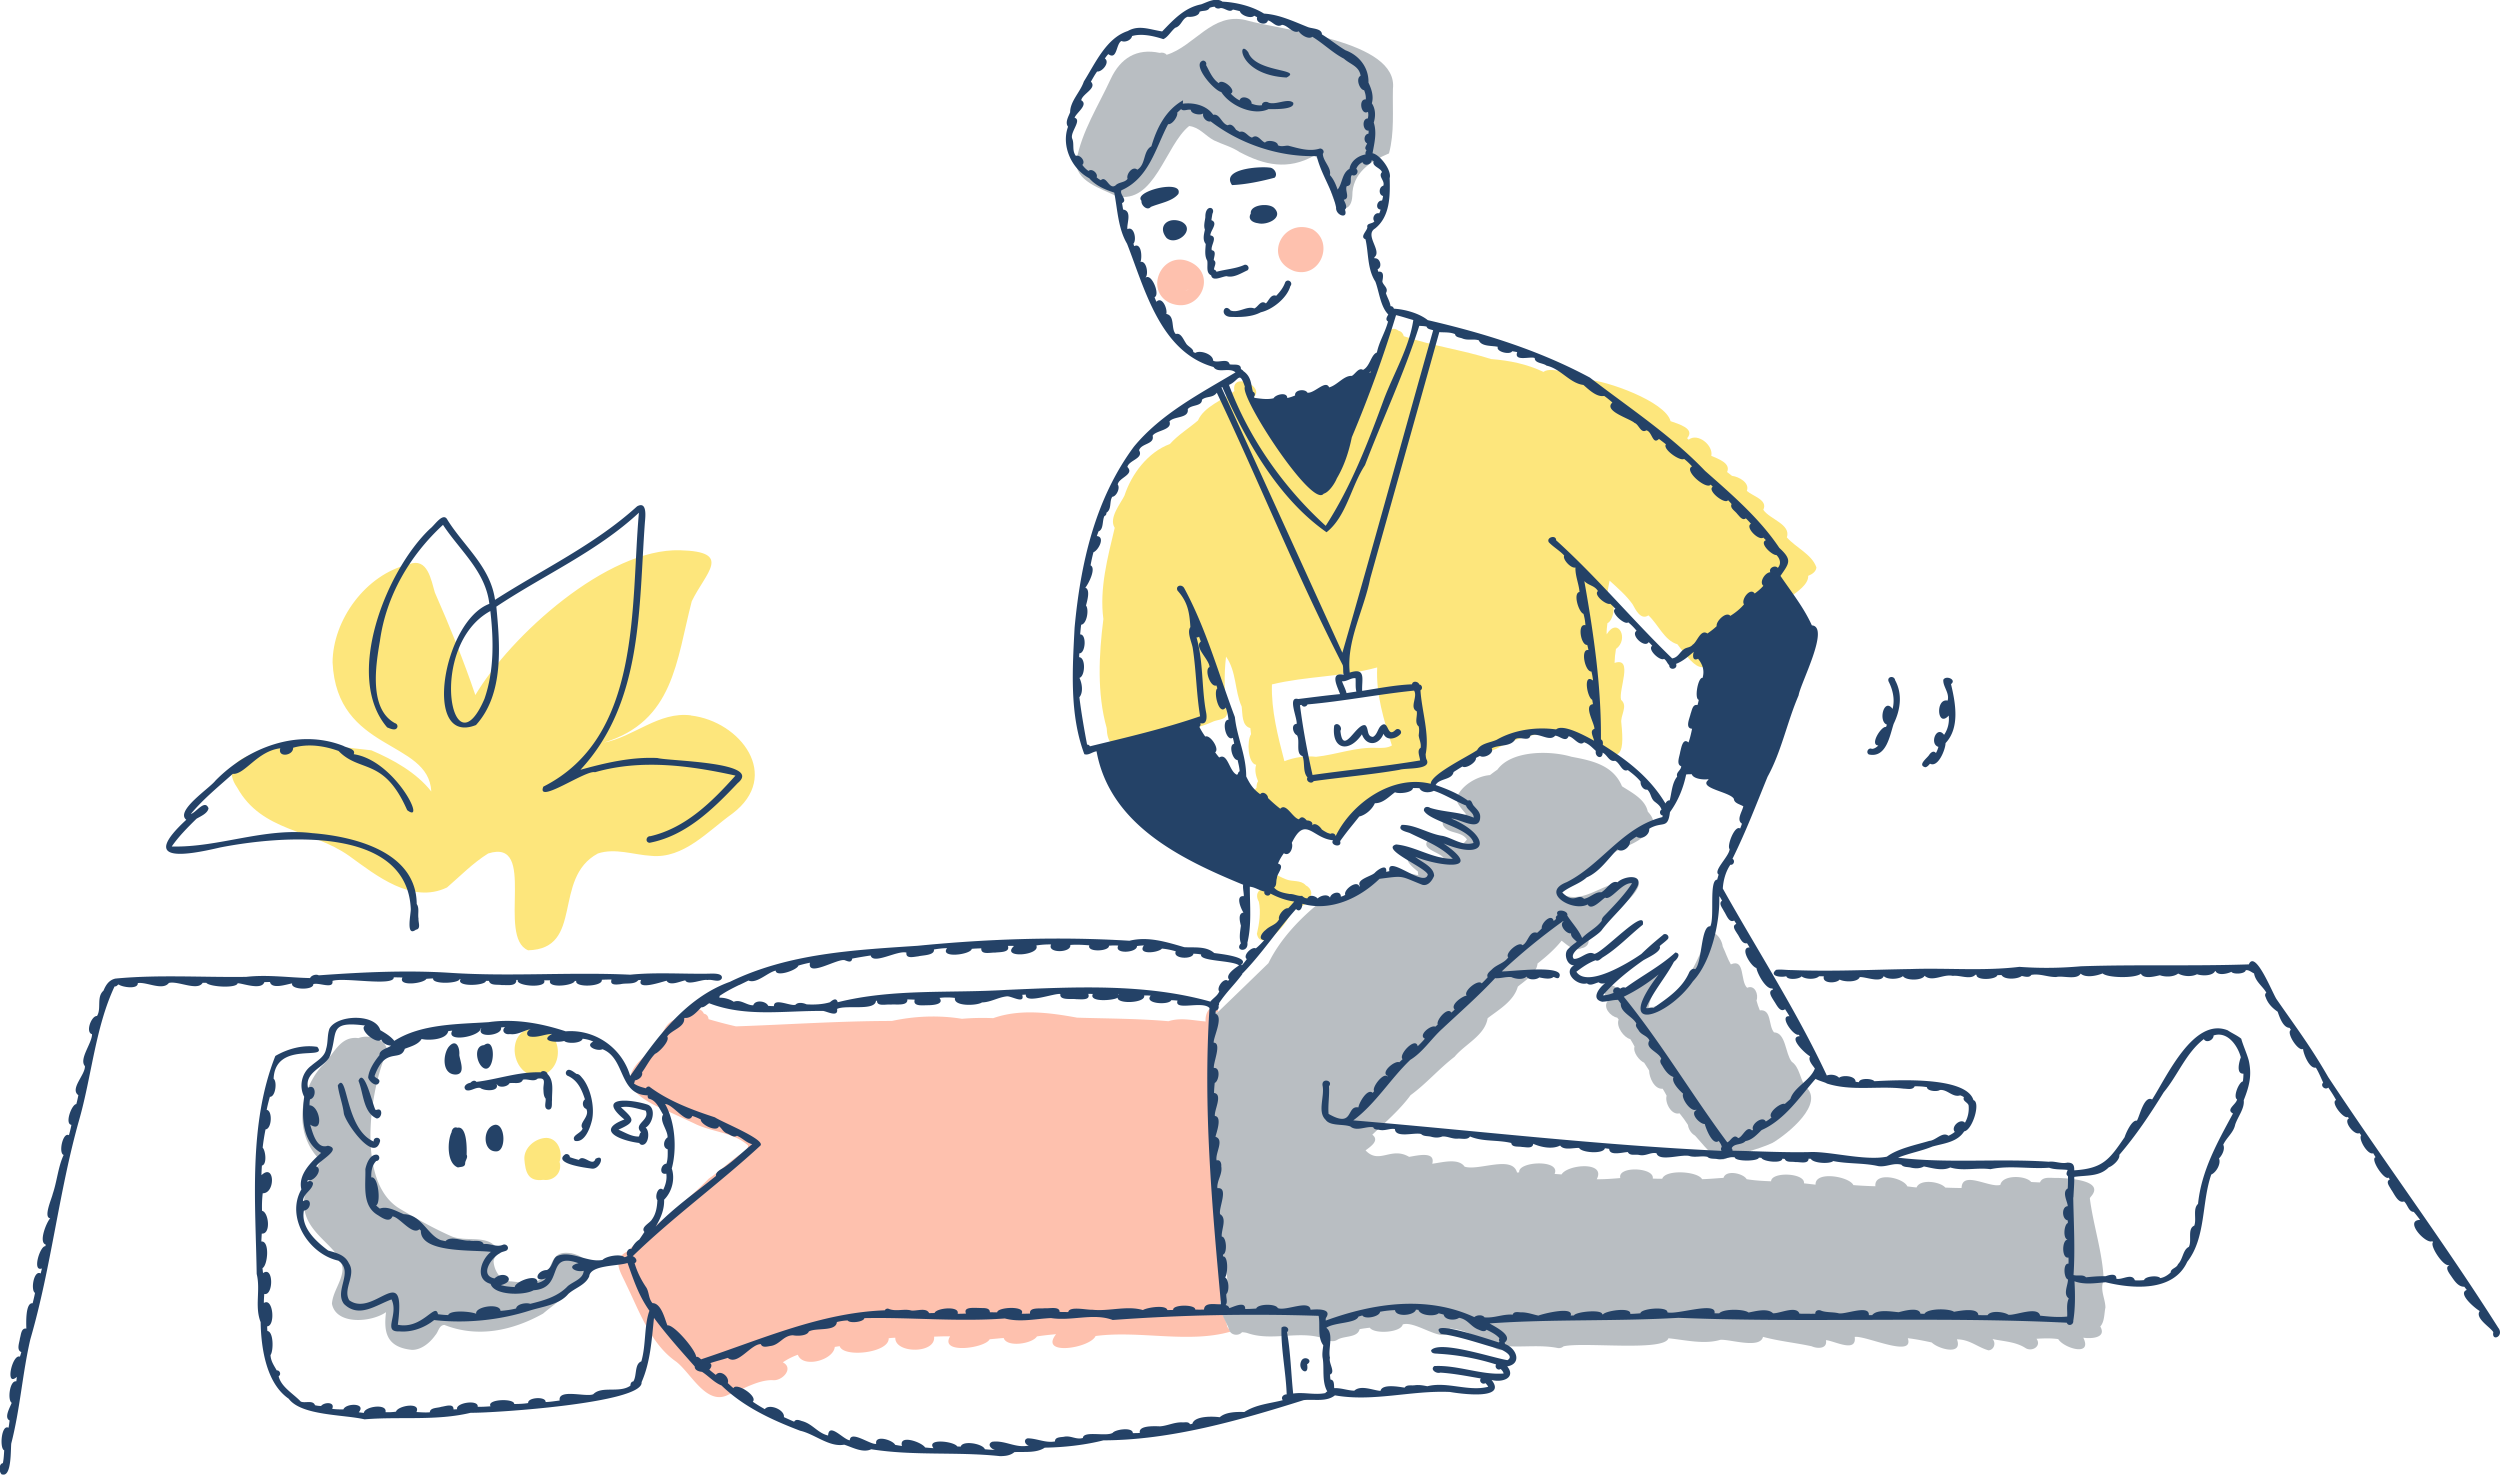 <svg xmlns="http://www.w3.org/2000/svg" viewBox="0 0 392.77 231.68"><defs><style>.cls-1{fill:#244267}.cls-4{fill:#b9bec2}</style></defs><path d="M206.24 36.04c-4.74-1.99-7.94 4.67-2.9 6.55 4.07 1.21 6.35-4.42 2.9-6.55zm-22.55 11.5c4.81 2.17 7.97-4.79 2.81-6.57-4.09-1.3-6.63 4.6-2.81 6.57zm3.09-2.15c-.17.15-.37.26-.58.34.2-.09.4-.21.58-.34zm6.02 163.02c-.13-1.43-2.09-3.46-.53-4.6.01-.37-.04-.77.11-1.11-.17-1.4.21-2.47.19-3.89-1.34-6.06-1.19-12.6-1.74-18.86-1.15-5.91.04-12.09-.16-18.11-.52-.18-.72-.73-.64-1.23-.36-.8.29-1.84 1.22-1.54.07-.07.13-.14.2-.21-1.21-1.5-2.18.33-2.03 1.62-2.05-.16-3.89-.66-5.85-.04-4.79-.42-9.55-.41-14.35-.56-4.32-.79-8.96-1.41-13.18.08-1.64-.07-3.28-.04-4.91.1-3.64-.59-7.41-.44-11.01.34-8.17 0-16.32.57-24.49.85-1.45-.33-2.89-.71-4.31-1.13-.03-.42-.27-.78-.73-.86-.86-1.81-3 .45-4.11.79-2.42.54-2.36 3.16-3.77 4.7-4.73 3.59-5.32 6.18.43 9.03 1.99.88 3.96 1.8 5.93 2.72 2.74 1.38 6.1 1.35 8.45 3.45.04.94-1.17 1.24-1.77 1.78-1.49 1.09-2.83 2.39-4.38 3.43-4.01 4.09-8.77 7.43-12.81 11.45.01 0 .03-.02.05-.03-2.61 1.3-1.1 3.26-.24 5.19 2.09 4.25 3.83 9.35 7.85 12.15 2.37 1.8 4.8 7.09 8.29 5.16 2.22-.78 4.51-2.28 6.84-2.25 1.5.22 3.46-1.85 1.64-2.8.73-.49 1.53-.9 2.36-1.19.77 2.16 5.61.87 5.8-1.23l.77-.12c.58 1.86 7.8 1.07 7.7-1.24a9.1 9.1 0 011.04-.08c-.09 2.51 6.4 2.56 6.09-.17.84-.03 1.68-.07 2.52-.05-1.73 2.86 5.52 1.87 6.21.46.74-.07 1.47-.14 2.21-.2.48 1.53 4.52.91 5.22-.25 1-.15 2-.26 3.01-.35-2.75 3.48 5.37 2.2 6.2.29 6.88-.92 14.61 1.2 21.17-.68-.09-.13-.15-.28-.2-.43-.11-.1-.21-.23-.28-.39z" fill="#fec1ae"/><path class="cls-4" d="M89.68 196.89c-2.84-.44-2.8 1.51-3.83 3.34-1.41 1.68-3.53 1.31-5.49 1.09-1.71 0-2.7-1.61-2.82-3.15.08-.7.78-1.3.52-2.02-1.41-2.25-4.93-.97-7.13-1.92-2.86-1.25-5.54-2.79-8.22-4.39-6.54-4.04-4.69-17.5-2.34-23.59 1.67-2.46-2.04-3.98-4.05-3.15-3.02-.42-3.96 2.8-5.8 4.42-3.64 4.22-4.36 10.82-.08 14.88-7.55 10.73 3.24 12.11 3.38 17.09-.14 1.89-1.53 3.46-1.67 5.33.63 3.4 6.21 2.95 8.5 1.33-.39 3.12.04 5.52 4.09 5.93 1.47 0 2.82-1.12 3.67-2.33.48-.52.57-1.56 1.41-1.59 5.22 2.06 10.66.92 15.5-1.78 2.31-2 11.29-7.89 4.36-9.51zm241.1 8.5c-.03-1.39-.92-2.81-.27-4.23-.15-4.32-1.63-8.59-2.18-12.89.03-.06.06-.11.08-.17 2.54-2.7-3.53-2.99-5.2-3.04-.91.06-2.3-.32-2.71.71-.46-.02-.93-.04-1.39-.07-.84-1.05-4.53-1.17-4.84.46-1.69.5-6.02-2.33-6.09.49-.85-.01-1.71-.03-2.56-.07-.78-.94-3.96-1.41-4.51-.02-.49-.04-.97-.11-1.45-.17-.62-1.38-5.25-2.37-5.02-.02a66.79 66.79 0 01-3.46-.18c-.61-1.35-6.05-2.3-5.94-.07l-1.82-.21c.22-1.64-5.1-1.88-5.17-.32-1.28-.05-2.57-.12-3.84-.33-.51-.92-3.26-1.53-3.63-.21-1.12.07-2.25.18-3.37.21-.68-1.25-5.73-1.58-6.26-.07-.5 0-1 0-1.49-.03.32-1.76-5.58-2.02-5.1-.08-1.23.11-2.47.2-3.7.19 1.51-2.89-4.64-2.32-5.52-.76-.37-.02-.73-.05-1.1-.08 1.02-2.33-5.81-1.98-5.56-.25-.11.01-.22.03-.34.04-.74-2.8-6.03-.22-8.24-.93-.98-1.42-3.6-.64-5.08-.46.55-2.04-2.39-1.27-3.64-1.08-2.83-1.68-4.71 1.27-6.84-1.02.8-.6 2.25-1.55 1.06-2.46 2.07-1.98 4.33-3.91 6.01-6.21 2.5-1.83 4.43-4.12 6.91-6.03 1.65-2 4.76-3.33 5.2-6.06 1.78-1.37 4.1-2.68 4.74-4.96 1.18-1.01 2.93-1.97 3.1-3.64 1.37-1.07 2.7-2.23 3.78-3.58.84.63 1.99 1.78 3.11 1.18.68-.09 1.3-.65 1.08-1.34 1.61-1 2.68-2.72 4.05-3.99 1.19-1.56 3.33-2.75 3.9-4.63-.12-1.45-2.33-1.19-3.04-.33-3.16.41-5.87 3.43-9.26 1.73 1.88-2.5 5.43-3.77 7.76-6.07 2.05-1.48 5.37-1.88 6.29-4.43 1.04-.61.24-1.77-.35-2.4-.4-1.94-2.5-2.98-4.05-3.98-1.4-3.35-4.74-4.04-7.94-4.64-3.4-1.01-9.45-1.02-11.64 2.03-.41.27-.8.57-1.16.85-2.09.17-4.58 1.68-5.26 3.64 0 .88.94 1.78 1.45 2.44-.03.11-.05.22-.06.34-1.22.17-3.93-.49-3.52 1.43.71 1.45 2.86.87 3.77 2.27-.23.27-.45.55-.72.78-1.76.1-3.44-1.57-5.13-.97-1.8 1.68 1.42 2.05 2.18 3.08-1.73-.04-3.47-.61-5.09-.68-1.49.94.29 2.15 1.07 2.85-.03.19 0 .39.07.57-10.16-2.35-6.24 2.92-15.16 4-3.29 2.58-6.55 5.97-8.41 9.8-2.68 2.6-5.34 5.19-8.03 7.77-1-.28-1.55.75-1.22 1.54-.08.5.12 1.05.64 1.23-.36 8.28-.33 16.39.6 24.62-.17 3.7.84 7.27.88 10.97.02.51.04 1.12.49 1.44l.27 3.27c-.64.34-.68 1.04-.64 1.67-1.49 1.19.35 3.61.81 4.98.17.95 1.47 1.18 2.05.49.33.02.65.06.92.16 3.85 1.3 7.98-.46 11.79.79.7.31 1.52.71 2.25.25 1.06-.69 3.17-.27 3.52-1.68.52-.1 1.05-.16 1.59-.23.7 1.05 4.9.78 5.18-.51 2.14-.7 6.97 3.53 7.42.64 4.77.29 7.97 5.09 8.75 2.76 2.74.21 5.5-.24 8.22.31.33.04.64-.06.87-.27 3.03-.74 15.85.87 16.48-1.27 2.64.27 5.63 1.01 8.18.24 1.59-.08 6.23 1.46 6.68-.46 2.52.68 5.11.93 7.65 1.48.91.41 2.5.42 2.24-.96 1.29.08 4.87 2.09 4.52-.51 1.68-.27 9.42 3.42 8.34.2 1.26.15 2.52.4 3.76.67 1.02 1.03 4.94 2.12 3.96-.49 2 0 3.27 1.26 4.97 1.73.89-.08 1.2-1.2.61-1.78 1.74.37 3.62.42 5.15 1.39 1.02.7 2.62-.26 1.77-1.43 1.13-.07 2.28-.11 3.41.05.89 1.44 5.44 2.81 3.94-.22 1.25.19 3.71.05 2.67-1.76.7-.77.6-2.08.82-3.03z"/><path class="cls-4" d="M258.23 153.63c-.7.6-1.47 1.14-2.29 1.56-.73-.22-1.7.57-2.25-.21-1.71-.83-1.95 1.23-1.06 2.24-.91 1 .4 2.49 1.45 2.66.08.1.15.2.22.3-.45 1.12.86 2.87 1.83 3.07.24.38.46.77.67 1.17-.3.92.79 2.24 1.51 2.54.27.4.53.81.78 1.22 0 1.08.81 2.99 2.13 2.87.22.36.43.72.62 1.1-.32 1.05.74 3.12 2.03 2.76.49.59.9 1.17 1.32 1.82.06.65.53 1.37 1.11 1.68 1.27 1.35 2.57 3.34 4.45 3.76 2.51-.99 5.23-1.46 7.72-2.61 2.35-1.38 8.38-6.22 5.14-8.9-.84-1.2-.87-2.98-2.11-3.85-1.03-1.26-.91-4.57-2.79-4.62-.91-1.03-.33-3.67-2.23-3.46-.22-.5-.38-1.02-.52-1.54.36-.93-.26-2.54-1.47-2-1.12-1.03-.29-4.67-2.56-3.68-.53-.88-.82-1.87-1.27-2.79-.25-1.91-2.45-3.58-2.81-.62-1.59 3.77-4.23 9.8-8.86 10.2.26-1.76 1.32-3.22 1.96-4.79-.22-1.76-2.07-.82-2.73.14zM194.81 23.92c3.79 2.01 7.54 2.88 11.69.52 2.75 2.21 2.11 7.59 4.31 8.31 1.27.13 1.59-.98 1.65-1.97-.02-3.58 2.84-5.45 5.76-6.68.88-3.27.54-6.72.62-10.13.9-7.65-17.5-9.15-23.16-10.82-5.26-1.23-8.01 4.1-12.39 5.46-.25-.31-.7-.41-1.08-.3-3.65-.79-6.2.86-7.71 4.1-1.92 4.18-4.55 8.22-5.38 12.79-.34 3.24 3.89 4.42 6.26 5.61 6.03 1.38 7.68-7.98 11.44-11.01 1.63.18 2.52 1.52 3.92 2.26 1.36.65 2.83 1.01 4.08 1.88z"/><path d="M84.21 169.05c4.74-.2 4.5-7.68-.22-7.52-4.57.13-3.84 7.2.22 7.52zm1.62 9.72c-1.73.04-3.53 1.54-3.45 3.33.16 2 .54 3.59 2.98 3.26 1.64.26 3.06-1.19 2.55-2.83.57-1.51-.25-3.73-2.08-3.76zm199.52-89.69c-.73-2.01-3.21-3.05-4.62-4.65.69-2.07-2.72-2.85-3.7-4.34.76-1.57-1.68-2.13-2.59-2.97.5-1.27-1.24-2.23-2.33-2.36-.26-.2-.52-.39-.77-.6.64-1.4-1.45-2.09-2.48-2.54.35-1.66-2.14-3.68-3.56-2.54-.08-.07-.16-.15-.24-.23 1.35-1.53-1.47-2.27-2.6-2.68-.79-3.09-10.1-6.4-13.11-6.52-1.5-.48-5.59-2.22-6.86-1.22-2.64-1.25-5.35-1.79-8.23-2.02-4.52-1.44-9.24-2.06-13.72-3.59-.13-.52-.44-.78-.8-.85-1.48-1.15-2.11 1.16-2.37 2.25-3.44 6.93-6.69 14.02-11.61 20.08-2.98-3.85-6.39-7.39-9.11-11.44.11-.12.19-.25.26-.4 2.05-1.73-3.55-4.19-2.98-1.02-1.88 1.45-4.74 2.41-5.72 4.62-1.45 1.26-3.12 2.25-4.41 3.7-3.46 1.27-6.05 4.75-7.14 8.11-.55 1.16-2.53 3.51-1.53 5.06-1.11 4.66-2.42 9.54-1.78 14.33-.71 5.6-1.02 11.69.52 17.13.15 4.53 3.62 2.98 6.4 1.64 3.48-.95 7.11-1.17 10.43-2.71.77-.29 2.09-.25 2.09-1.36-.44-2.87-.51-5.9-.17-8.8 1.67 2.37 1.33 5.33 2.46 7.86.15 1.12-.02 3.03 1.36 3.37.04.32.08.64.11.96-.67 1-.53 4.58.8 4.81-.28.85-.03 1.79.3 2.58-.21.3-.23.68-.24 1.04-.53.37-.6 1.18-.06 1.59.03.69.69 1.29 1.42 1.02 2.67 2.73 6.14 3.95 9.87 4.45 1.14 2.49 2.68-.87 3.39-1.95 3.01-2.68 6.85-5.17 10.97-5.59.88 0 1.86.69 2.44-.37 2.52-2.66 6.22-3.98 9.59-5.26 4.11-2.27 8.94-3.29 13.43-1.68.12.53.73.87 1.25.73 4.74 3.25 5.57 2.34 5.02-3.09-.22-1.21 1.11-2.69-.04-3.67-.46-1.52 2-6.81-1.03-5.81.02-.73.09-1.47.22-2.19 2.12-1.52.32-5.16-1.46-2.3-.03-.59.05-1.17.12-1.75 1.01-.4 1.6-3.83-.07-3.94.06-.94.21-1.83.41-2.75 1.26 1.16 2.61 2.31 3.6 3.7.47.84 1.28 2.58 2.5 1.76 1.52 1.39 2.51 3.96 4.55 4.54 4.3 5.79 4.13 3.7 8.61-.02 1.38-1.52 3.12-2.5 4.9-3.48 1.27-1.49 2.62-2.8 4.23-3.96 1-.69 2.89-1.96 2.81-3.29.63-.24 1.3-.71 1.29-1.39zm-69 28.42c-3.3-.18-6.36 1.06-9.58 1.4-1.7-.19-3.39.08-4.98.69-1.02-3.91-2.08-7.99-1.96-12.06 5.33-1.31 11.15-1.18 16.54-2.67-.22 4.2 1.05 8.28 2.31 12.26-.69.41-1.52.4-2.32.38zm40.07-52.11c-.49-.18-1.06-.61-1.57-.3-.31-.2-.62-.4-.93-.59.33-.03.63-.18.87-.51.47.51 1.06.9 1.68 1.23 0 .03 0 .06.01.08l-.06.09zm-51.29 73.68c-.78-.87-2.11-.5-3.11-.93-1.14-.41-3.73-2.25-4.03-.14 0 .38.21.76.66.93-.25.17-.43.46-.44.77-.87.35-.85 1.3-.43 1.97.34 1.66.06 3.44-.31 5.05.69 3.46 6.25-2.9 5.35-4.37.11-.1.2-.22.26-.35.76.62 2.24.46 2.28-.69 1.05-.54.73-1.76-.22-2.22zm-96.57-26.68c-5.1-.64-8.96 3.39-13.73 4.29 11.04-3.31 11.42-12.87 13.85-22.21 2.17-4.51 6.56-7.8-1.84-8.02-11.45-.33-26.63 13.43-32.16 22.75-1.86-5.5-4.02-10.79-6.36-16.11-.59-1.97-1.14-5.58-4.07-4.44-6.88 1.62-11.97 8.85-12 15.42.66 14.15 15.1 12.08 15.51 20.28-2.33-2.97-5.97-5-9.42-6.47-4.37-.52-8.9-1.02-13.3-.81-3.31.93-11.21 1.73-7.78 6.66 3.89 7 11.57 6.51 17.57 10.72 4.28 3.1 9.88 7.63 15.4 4.98 2.12-1.83 4.02-3.81 6.46-5.34 7.84-2.48 1.29 13.13 6.28 15.21 8.88-.23 3.72-11.31 10.96-15.21 2.72-.9 5.61.21 8.37.37 5.1.51 8.96-3.93 12.77-6.64 7.77-5.88 1.33-14.49-6.54-15.41z" fill="#fde67c"/><path class="cls-1" d="M219.24 114.68c-1.4 1.4-1-1.85-2.35-.59-.46.5-.54 1.36-1.19 1.68-1.04-.06-.61-1.37-1.21-1.83-1.4-.39-3.49 5-3.9.87.38-.56-.5-1.5-.98-.8-.45 3.76 2.32 4.35 4.36 1.36.72 1.94 2.66 1.76 3.39-.09.47 1.13 1.9.83 2.61.1.47-.45-.26-1.16-.72-.7zm-14.81 99.17c-.66 1.42 1.32 2.51.92.49 1.09-.64-.49-1.49-.92-.49zM58.71 179.34c-4.56-1.97-4.07-11.28-5.64-8.81.19 1.47.77 2.91.95 4.4.28 1.51 4.82 7.92 5.7 4.33 0-.72-1.1-.64-1.01.07zm.44-4.96a.222.222 0 00-.16-.01c-.41-.66-1.77-6.83-2.67-4.56.79 1.9.73 4.98 2.86 5.91.88.02 1.04-1.79-.02-1.34zm41.65 5.48c1.11.14 1.36-2.14.63-2.7 1.12-.61 1.71-3.06.33-3.61-2.65-.88-8.22-1.38-3.66 2.33-4.83 1.82-.23 3.4 2.33 3.69.07.14.2.25.37.29zm-.43-1.3c-1.15.03-2.16-.64-3.21-1.08 2.84-1.27 2.47-1.62.39-3.52 1.33-.26 2.58.25 3.89.53.73 1.56-2.03 2.04-.72 3.4-.24.14-.22.45-.35.67zm-28.8-9.74c1.64-.03.72-2.11.59-3.06.11-1.21-.52-2.68-1.69-1.26-.91 1.25-1.04 4.3 1.11 4.32zm1.74 12.58c.04-.97.07-4.59-1.47-4.22-.49-.23-.86.25-.89.7-.65 1.25-.83 4.89 1 5.54.41-.12 1.1-.02 1.13-.62-.01-.51.49-.91.23-1.4zm2.78-13.55c1.68.65 1.91-5.11-.04-3.65-1.75.1-1.16 3.14.04 3.65zm1.7 8.86c-1.99.34-2.06 4.28.2 4.18 1.56-.01 1.43-4.31-.2-4.18zm8.23-7.98c-.11-.44-.8-.63-1.06-.26-3.49-.12-6.7 1.09-10.11 1.5-.29-.35-.71-.12-.95.15-.57.06-1.29.63-.68 1.14.74.27 1.43-.48 2.23-.34.57.49 3.05.64 2.57-.59.01 0 .03 0 .04-.01.28.67 1.71.44 1.98-.14.67-.15 1.81.26 2.11-.55.72-.2 1.72.41 2.32-.17 1.49-.21.82.8.91 1.77.02.46.03 1 .34 1.36.09.56-.38 1.53.38 1.73.8.07.55-.97.63-1.49-.04-1.36.37-3.02-.72-4.1zm7.53 13.34c-.44 1.35-1.9-.86-2.6.16-.48-.13-.95-.26-1.42-.43 0-.43-.57-.66-.86-.34v-.01c-1.66 1.4 3.45 2.04 4.25 2.14 1.34.28 2.28-2.47.61-1.51zm-4.33-13.04c1.55.71 2.18 2.14 2.68 3.69-.51.36-.4 1.31.21 1.5.62 1.23-1.28 2.22-.58 3.06-.18.79-1.9 1.1-1.22 1.96 1.58.35 2.41-2.05 2.7-3.27.44-2-.19-4.9-1.43-6.49-.28-.3-.53-.76-1-.76-.46-.28-1.3-1.11-1.66-.3-.08.24.05.52.29.61zm303.32 39.64c-8.53-13.47-17.97-26.16-26.75-39.44-2.79-4.86-5.14-7.93-8.12-12.24-.65-.96-3.34-7.86-4.36-5.48-8.8.3-17.6 0-26.38.3-3.28.29-6.35.33-9.67.09-5.61.68-11.3.15-16.91.34-6.52.1-12.36.42-18.96.16-.79.01-1.56-.14-2.35-.03-1.21 1.02.86 1.23 1.6 1 .17.65 2.08.47 2.4.02.59.48 2.18.55 2.75-.01.25 0 .5 0 .76.01-.36 1.15 1.96 1.16 2.47.51.7.38 2.81.48 3.16-.39.9-.08 3.32.99 3.77-.16.55.6 2.41.53 3.02 0 .43.73 3.01.74 3.4-.05 1.2 1.06 2.98-.33 4.43.02 1.08-.16 2.78.67 3.55-.18.06 0 .12 0 .18.01-.09.93 3.1.78 3.28.05.22 0 .43-.01.65-.01.46.78 2.53.66 3.18.14.47.1 1.21.32 1.5-.17 1.39-.23 2.51.35 3.9.34 1.02-.27 3.25.52 3.85-.54.78.72 2.53.35 3.45-.03.75.72 5.17.8 6.01.04.46.91 2.16.43 2.99.25.85.3 2.13.29 2.87-.27.83.46 2.1.55 2.96.11.73.27 2.47.31 2.84-.51h.06c.37.79 1.86.44 2.5.13.27.44 2.18.35 2.25-.25.46-.1.9.32 1.31.5.22 1.3 1.33 1.99 1.93 3.02-.21.16-.25.45-.12.67.35 1.06 1.08 1.76 1.9 2.33.28.82.85 2.52 1.87 2.53l.21.33c-.81.39 1.15 3.45 1.91 2.98.04.72.98 3.16 2.01 2.94.47.78.78 1.55 1.15 2.36-.52.5.31 1.23.8.77.44.63.86 1.28 1.23 1.96-.95.36 1.23 3.07 1.85 2.66.05.08.11.15.16.23-.93.46.88 2.74 1.66 2.3.09.12.18.23.27.35-.5.58 1.06 3.18 1.89 2.82.13.21.25.42.37.63-.91.25 1.41 3.73 2.05 3.19.07.1.12.2.19.3-.73.34-.02 1.13.21 1.59.45.59 1.09 2.23 2.02 1.86.55.45.73 1.66 1.53 1.64.35.41.68.83 1 1.26-2.61.09.97 3.91 1.91 3.34.04.05.08.11.12.16-.58.55 1.7 3.98 2.51 3.58.01.02.02.03.03.05-.63.3-.16 1.01.1 1.41.56.75 1.19 2 2.27 1.96l.39.51c-1.54.55 1.4 2.97 2.04 3.31-.82 1.12 1.68 2.54 2.13 3.32-.3 1.55 1.71.67.82-.64z"/><path class="cls-1" d="M.37 231.65c1.48.41 1.29-3.95 1.4-4.87 1.39-5.39 1.75-10.99 3-16.38 3.29-11.3 4.47-23.14 7.65-34.39 1.98-6.9 2.56-14.61 5.58-21.03.4.01.41-.25.65-.31.5.41 3.06.83 3-.22 1.4-.22 3.9 1.25 4.88-.02 1.41-.38 4.53 1.34 5.31-.03h.57c.46.65 4.78.92 4.93.07.87.04 3.77 1.14 4.19-.17.3-.01.59-.02.89-.02.27 1.22 2.75.32 3.48.22-.29 1.02 3.41 1.12 3.32.12.82-.33 3.25.88 3.01-.51 1.75-.62 9.72.92 9.63-.56.46 0 .91 0 1.37.03-.75 1.45 3.37.94 3.76.2.35-.03.71-.05 1.06-.06-.16.96 3.93.81 4.16.12h.16c-.83 1.26 3.98 1.03 3.97.26h.48c.19.79 1.35.54 1.97.66.8-.03 2.41.27 2.32-.81h.25c-.46.98 4.69 1.39 4.13.07.32-.01.63-.01.95 0-.54 1.3 3.72.85 3.86.09.08 0 .16 0 .24-.01-.33 1.11 4.26.91 4-.17.51-.03 1.03-.04 1.54-.04-.31.91.66.82 1.42.73.91-.22 2.16.11 2.78-.63.15-.02.3-.03.44-.04-.78 1.75 3.35.26 4.01.13.51.89 2.12.09 2.93-.06.44.88 2.69-.24 3.5-.05.7-.18 1.87.51 2.25-.28.15-.78-1.14-.75-2.05-.72-4.14.07-8.23-.25-12.35.16-9.34-.44-18.72.32-28.06-.28-6.95-.46-13.9-.12-20.87.38-.42-.23-1.18 0-1.36.43-3.35-.07-6.67-.57-10.03-.19h.03c-6.85.1-13.77-.38-20.58.27-1.01.22-1.52 1.01-1.88 1.9-1.14 1-.29 2.81-1.02 3.98-.88-.06-1.86 2.57-.78 2.86 0 1.43-2.09 3.9-1.12 5.01.1 1.33-2.42 3.58-1.03 4.57-.09.47-.19.94-.32 1.4-.71.01-1.88 3.13-.77 3.26-.1.55-.24 1.09-.39 1.63-.96-.56-1.68 2.83-.83 3.1-.87 1.86-1.03 4.11-1.72 6.13-.14.71-1.52 3.72-.38 3.82-.56.52-1.9 3.79-.71 4.13-.02.09-.04.17-.07.26-.82-.09-2.12 4.09-.54 3.49-.05.26-.12.53-.19.79-1.09-.61-1.6 2.65-.89 3.05-.1.55-.24 1.09-.37 1.63-1.17-.15-1.01 3.27-.99 3.98-.83-.13-.83.98-1.01 1.53-.06.64-.6 1.84.22 2.16-.06.24-.14.48-.22.72-1.19-.5-2.41 4.91-.48 3.17-.03.24-.05.48-.09.71-1.03-.21-1.42 2.96-.72 3.37-.25.68-1.26 2.35-.33 2.77-.05.38-.09.77-.17 1.15-1.14-.6-1.43 3.28-.68 3.54-.04.67-.07 1.36-.21 2.02-.69.11-.63 1.48-.14 1.79zM191.86 14.44c1.35 2.15 5.05 3.83 7.44 2.7.73 0 4.23.14 3.87-1.01-.84-.75-2.65.39-3.84.01-.37-.27-1.08-.14-1.07.39-.55.09-1.12-.05-1.63-.25.08-.84-1.61-1.44-1.88-.51-.53-.25-.98-.64-1.38-1.05 1.02-.57-1.42-2.52-1.89-1.65-1-.68-1.45-1.85-2-2.86.15-.33-.15-.73-.51-.68-1.78.59 1.72 4.69 2.9 4.93zm10.27-2.26c2.67-1.38-4.88-.75-6.01-3.95-1.71-2.4-1.82 3.53 6.01 3.95zM185.12 30.5c.93-2.46-7.22-.43-5.78 1.05-.12.67.9 1.64 1.46.96 1.37-.58 3.39-.87 4.31-2.02zm8.45-1.42c2.15-.09 4.55-.59 6.68-1.16.58-.54-.08-1.6-.82-1.59-1.57-.21-7.64.19-5.87 2.75zm-7.92 5.76c-2.01-.88-3.92.63-2.38 2.54 1.51 1.36 4.71-1.29 2.38-2.54zm11.99.23c1.39.37 4.01-.82 2.62-2.31-.78-.96-3.93-.63-3.75.79-.53.91.3 1.42 1.13 1.52zM196 42.46c.43-.39-.08-1.08-.58-.81-1.33.58-2.85.65-4.3 1.05a.537.537 0 00-.39-.35c0-.49.52-1.12-.04-1.49.02-.51.49-1.43-.31-1.55-.22-.75 1.02-2.11-.22-2.33-.03-.74 1.31-1.95.16-2.39.05-.34.1-.68.16-1.01.56-1.08-1.16-1.54-1.11.54-.07.64-.31 1.33-.07 1.96-.15.72-.4 1.62.13 2.25-.05.85-.22 1.88.24 2.63.13.78-.26 1.91.61 2.29.21 1.07 1.69.19 2.43.14 1.11.32 2.31-.49 3.3-.93zm2.09 6.6c1.83-.42 4.12-2.24 4.63-4.1.49-.56-.35-1.25-.79-.65-.3.86-.79 1.49-1.43 2.16-.83-.32-1.17.79-1.62 1.2-.81-.62-1.22.56-1.82.79-1.18-.46-2.46.79-3.73.32-.96-1.25-1.8.8-.12 1 1.62.06 3.43.05 4.88-.72zm95.55 69.48c2.72.56 3.26-2.96 3.87-4.82 1.05-2.15 1.43-4.64.23-6.85-.13-.79-1.32-.6-1.03.19.68 1.33 1.01 2.84.63 4.31-1.37-1.83-2.29 1.99-.9 2.47-.03.13-.08.25-.13.37-.75-.17-2.64 2.88-1.2 2.91-.27.25-.62.54-1.02.53-.58-.26-1.02.6-.45.9zm8.81 2c.3 0 .57-.33.77-.56 1.28.68 2.44-2.27 2.44-3.23 2.3-2.44 1.55-6.36.86-9.27.94-.7-.79-1.44-1.21-.68-.08 1.08 1.01 2.05.68 3.27-1.95-.42-1.66 4.39.17 2.35.12 1.05-.12 2.15-.73 3.03-1.17-1.56-2.36 1.45-.89 1.89-.09.34-.22.67-.39.97-.38-.48-.85-.05-1.08.32-.33.5-1.84 1.57-.61 1.91zm-241.6-6.25c.46.18 1.35.62 1.58-.06.07-.26-.1-.55-.37-.61-4.1-2.22-3.05-9-2.37-12.92.96-7.04 4.67-13.41 9.91-18.24 2.65 4.04 6.68 7.29 7.28 12.41-7.27 2.71-10.57 22.41-2.1 19.04 4.42-4.87 3.78-12.49 3.2-18.6 7.45-4.97 15.75-8.6 22.4-14.76-1.31 14.65.47 35.21-15.02 43.04-1.14 2.89 6.67-2.65 8.1-2.27h.03c7.24-2.08 14.84-1.06 22.06.53-3.65 4.08-7.81 8.23-13.36 9.52-.7-.03-.87.98-.13 1.04 5.74-1.11 10-5.33 13.84-9.38 4.08-3.36-10.86-3.44-12.61-3.94-4.09-.2-8.19.76-12.1 1.85 9.85-10.6 9.14-25.49 10.13-38.9.08-.89.37-3.37-1.23-2.49-6.68 6.06-14.8 9.86-22.32 14.69-.7-5.16-4.87-8.4-7.47-12.56-.66-1.34-2.03.87-2.73 1.38-6.86 6.48-13.63 23.25-6.73 31.24zm15.26-4.49c-5.17 12.02-9-8.38.93-13.8.52 4.58.61 9.38-.93 13.8zm-41.55 23.35c9.36-1.83 29.41-3.63 29.98 9.69.01.82-.82 4.44.81 3.22.84-.12.34-1.18.4-1.74-.14-.73.17-1.67-.28-2.29-.05-8.16-9.66-10.61-16.43-11.14-7.46-.92-14.74 2.3-22.06 2.1 1.11-1.6 2.5-2.99 3.89-4.36.65-.39 1.77-.84 1.89-1.65-.59-1.48-1.97.72-2.78.9 1.93-2.33 4.33-4.28 6.59-6.3 1.89.16 3.84-3.59 7.47-4.02-.48 1.5 2.06 1.2 2.01-.08 2.34-.69 4.88-.31 7.14.5 3.37 3.49 7.11.95 10.78 9.3 3.17 2.41-1.94-7.85-8.4-8.79.4-.84-1.11-.99-1.63-1.31-7.11-2.79-14.97.24-20.1 5.47-.94 1.22-6.35 4.74-4.57 6.14-7.36 6.79-.33 5.68 5.29 4.36z"/><path class="cls-1" d="M114.71 154.24c-7.2 2.57-11.8 9.17-15.7 14.81-1.27-4.4-5.5-7.39-10.13-7.02-3.9-1.28-8-2.02-12.13-1.44-4.79.32-10.61.25-14.8 2.94-.57-.72-1.41-1.22-2.2-1.68-.78-2.66-6.81-2.44-7.99-.24-.37 1.02-.2 2.15-.53 3.19-.21 1.26-1.46 1.87-2.34 2.64-1.5 1.11-1.95 3.24-1.1 4.87-.42 2.98-.34 7.14 2.66 8.82-1.58 1.42-3.67 3.45-3.1 5.73-2.49 4.33 1.1 10.15 5.81 11.2 2.51 1.76-.71 4.67.88 6.8 2.35 2.3 5.01.19 7.47-.71 1.18 2.41-1.48 5.15 1.23 5.02 1.96.18 3.96-.57 5.47-1.78 4.98.57 10.33.02 15.08-1.51 2.01-.62 4.6-.91 5.99-2.59 1.05-.95 2.68-1.38 3.29-2.75.16-1.83 4.52-1.6 6.02-2.12 1.02 2.86 1.74 5.08 3.44 7.51-.85 2.32-.52 5.41-1.27 7.95-1.1.41-.67 2.23-1.26 3.15-.35.04-.45.36-.46.67-1.72 1.22-4.51-.02-5.83 1.34-1.07.52-5.58-.94-5.28.99-.73.09-1.47.22-2.21.24.07-.93-2.87-.74-2.74.16-.72.12-1.46.14-2.19.15.03-.93-4.39-.78-3.72.36-.67.05-1.35.09-2.02.08.18-1.21-3.53-.63-3.23.38-.19.02-.38.02-.57.03.05-1.02-1.32-.48-1.92-.41-.56.21-1.75.09-1.8.86-.7.06-1.4 0-2.1-.04.75-1.64-2.96-.99-3.21-.06-.55.08-1.06.11-1.65.08.31-1.43-3.33-.89-3.4.12-.27-.03-.53-.06-.8-.1 1.25-1.49-2.03-1.47-2.42-.45-.59 0-1.18-.01-1.76-.09.51-1.13-1.26-1.08-1.74-.45-.32 0-.64-.04-.96-.12-.31-.87-1.59-.26-2.24-.58-1.15-1.22-3.09-2.29-3.47-3.98.44-.23.21-.96-.3-.91-.47-.83-.92-1.44-.98-2.41.48-.62.51-3.68-.49-3.78-.02-.24-.03-.49-.04-.73 1.34-.05.95-4.6-.51-3.67-.01-.47.03-.94.06-1.42 1.45.35 1.5-4.48-.19-3.28-.04-.26-.06-.52-.09-.78.83-.42 1.18-4.31-.18-4.18.02-.41.04-.83.07-1.24 1.48.11 1.09-3.39.04-3.58-.03-.92 0-1.84.11-2.76 2.02.04 1.91-4.83-.2-2.84 0-.5.04-1.01.07-1.51.84-.17.57-2.37.12-2.81.1-.96.26-1.92.45-2.87 1-.09 1.12-2.97.18-3.07.13-.69.31-1.37.5-2.05.9.03 1.17-2.42.59-2.84.25-6.06 8.69-2.75 6.86-5.01-2.26-.36-4.65.3-6.59 1.43-4.25 10.77-3.11 22.89-2.93 34.25.63 2.51-.35 5.1.62 7.57.07 4.04.87 9.59 4.41 12.03 1.98 2.68 8.64 2.47 11.92 3.24 5.54-.47 11.21.28 16.67-1.03 3.49.05 27.25-1.51 26.85-4.81 1.39-3.16 1.59-6.67 1.95-10.1 1.96 2.65 4.2 5.15 6.4 7.63-.02.61.65.8 1.15.85 1.01.64 1.89 1.67 3.06 2.14 3.47 3.37 7.88 5.4 12.35 7.11 2.28.51 4.58 2.63 6.92 2.19 1.3.41 2.93 1.35 4.25.72 6.75 1.07 13.45.36 20.22 1.08.82 0 1.65-.09 2.27-.63 1.55-.09 3.45.19 4.77-.7 3.08-.05 6.35-.42 9.22-1.15 10.56-.03 21.38-3.14 31.47-6.32 1.61-.18 3.56.33 4.9-.75 6 1.07 12.03-.81 18.07-.53 1.5.26 9.1 1.35 6.54-1.89 1.65.46 3.91-.31 2.46-2.13 2.35-.4 1.51-2.84-.36-3.52 0-.08-.02-.15-.05-.22 1.41-1.1-1.49-2.47-2.36-3.01 9.83-.7 19.8-.3 29.7-.88 19.75.82 40.84-.23 60.98.77.23.63 1.09.34 1.02-.29.32-1.93.31-4.18.19-6.22 1.53.57 3.29.3 4.88.15 4.23 1.04 10.65 1.56 12.83-3.2 2.96-3.77 2.25-9.33 3.78-13.72.78-.33 1.58-1.72 1.21-2.53.5-.47 1-1.5.67-2.15.53-1.15 1.63-1.9 1.88-3.17.41-1.24 1.5-2.53 1.34-3.82.91-2.29 1.3-3.95.79-6.25-.32-1.16-.86-2.27-1.18-3.42-.63-.52-1.42-.84-2.13-1.32-5.36-2.12-9.57 7.3-11.87 10.87-1.24-.71-1.96 2.6-2.39 3.33-.79-.18-1.74 1.95-1.93 2.59-2.41 3.54-3.42 4.92-7.92 5.21.03-.86-.21-1.22-1.08-1.21-.98.23-1.99-.28-2.91-.14-7.86-.54-15.83.3-23.69-.64 1.84-.73 3.62-1.02 5.41-1.75 1.78-.5 3.88-.66 4.98-2.38 1.28-.17 2.65-4.56 1.46-4.91-1.15-3.8-12.3-3.14-15.58-2.97-.31-.45-2.33-.53-2.41.15-.18 0-.35-.04-.53-.07.01-.95-2.03-1.09-2.59-.62-.45-.48-1.31-.59-1.93-.36-4.72-10.11-10.88-19.62-16.34-29.37.07-1.21.43-2.65 1.19-3.74.55.1.78-.69.33-.93 2.22-4.52 3.67-8.39 5.51-12.89 2.19-3.97 3.06-8.58 4.88-12.79.25-1.81 5-10.78 2.08-11-1.25-2.79-3.2-5.22-4.93-7.77 1.39-2.02 1.89-2.49-.18-4.4-3.09-4.63-7.49-8.41-11.67-12.1-5.33-5.59-11.98-9.95-18.1-14.66-7.97-4.28-16.56-6.96-25.46-9.02-1.35-1.08-3.58-1.7-5.32-1.8-.09-.23-.23-.41-.53-.39-.1-.75-.5-1.33-.73-2.06.48-.78-.43-1.2-.56-1.82.08-.55.39-1.68-.64-1.54-.04-.13-.07-.26-.1-.39.81-.33.38-1.85-.49-1.71l-.03-.17c1.3-.98-1.61-3.47.12-4.52 2.36-1.87 2.38-5.17 2.29-7.92.38-1.15-1.5-3.68-2.69-3.9.29-1.59.71-3.24.19-4.82.31-1 .3-2.14-.3-3.03.32-1.11-.05-2.24-.53-3.25.07-2.31-1.41-4.27-3.61-5.08-1.3-.77-2.42-1.71-3.7-2.49 0-.95-1.53-.89-2.2-1.15-2.22-.88-4.5-1.98-6.9-2.12-1.9-1.19-4.42-1.78-6.53-1.88-.99-.71-2.33.05-3.33.42-2.66.53-4.37 2.43-6.14 4.26-2.04-.32-3.66-1.06-5.41-.06-3.38 1.11-5.1 5.07-6.9 7.93-.54 1.64-2.15 3.09-2.15 4.83-.26.67-.84 1.61-.33 2.27-1.1 3.02.57 6.63 3.34 8.1.99 1.16 2.5 1.79 3.92 2.25.51 2.61.6 5.66 2.01 8.03 2.8 7.14 5.21 17.01 13.59 19.37.68 1.08 2.48-.02 3.45.85-5.61 3.35-11.71 6.51-15.96 11.67-6.13 8.28-8.39 18.41-9.32 28.44-.34 6.58-.81 13.61 1.53 19.87.68.23 1.24-.37 1.92-.45 2.1 11.49 13.15 16.9 23.03 20.96-.08.54.14 1.41.1 1.8-1.4-.15-.38 2.08-.05 2.58-.91.11-.55 1.46-.4 2.06-.12.91-.32 1.89 0 2.77-1.06 1.19 1.23 1.55 1.02-.11.69-2.81.38-5.86.38-8.79.82.07 1.5.61 2.3.76-.21.55.72.95.95.32 1.17.62 2.47 1.09 3.73 1.25-.31.36-.62.72-.96 1.06-.61-.14-1.65 1.16-1.43 1.73-.48.92-1.41.97-2.12 1.69-.51.37-1.29 1.44-.22 1.59-.4.46-.83.91-1.31 1.29-.63-.34-2.13 1.15-1.41 1.68-.22.32-.47.63-.76.95a.875.875 0 00-.16-.02c1.63-1.27-3.49-1.77-4.21-1.88-1.25-1.13-3.17-.82-4.7-.92-2.79-.81-5.69-1.74-8.61-1.01-11.06-.69-22.26-.29-33.28.79-10.04.67-20.21 1.18-29.39 5.61zm211.04 33.88c.05-1.06.15-2.14.13-3.22 1.93-.29 3.96 0 5.43-1.51.64-.2 1.8-1.26 1.65-1.95 2.64-3.08 4.82-6.35 6.98-9.84 2.22-2.66 3.48-6.17 6.3-8.35.4.71 1.55.14 1.53-.57 2.2-.72 3.81 1.63 4.28 3.44-.24.63-.8 2.63.41 2.56 0 .4-.02.8-.09 1.22-.62.09-1.58 2.44-.91 2.82-.11.8-1.84 1.59-.64 2.22-2.43 4.5-4.97 9-5.49 14.2-.86.79-.2 2.36-.59 3.42-1.14.48-.33 2.38-.86 3.34-.94.44-.92 1.97-1.7 2.71-.21.64-1.15.66-1.15 1.31-.47.42-.99.77-1.64.88-.32-.48-2.38-.3-2.54.31-.47.06-.96.06-1.44.04-.47-1.21-2-.02-2.91-.25.03-.95-1.15-.58-1.69-.4-1.03-.01-2.05.06-3.08.18-.46-.51-1.34-.16-1.96-.36.26-4.04.03-8.11-.05-12.18zm-226.53 8.11c-.59-.2-.95.7-.62 1.09-.16.08-.31.19-.5.19-.63-.57-2.89-.16-3.43.43-2.41.48-5.01-1.63-7.23-.56-.68.49-.62 1.67-1.51 2.15-1.65.03-2.22 2.06-.17 1.3-.33.41-.84.61-1.33.75.22-1.71-3.56-.22-3.56.63-.74-.05-1.45-.09-2.18-.31 2.58-.64.63-2.52-1-1.05-2.41-.48-.49-3.26.84-3.95.31-.26.73-.26 1.07-.45.53-.42-.06-1.15-.63-.87-1.01.41-1.93-.27-2.98-.12-.34-.79-1.52-.37-2.21-.56-1.13.12-2.98-.83-3.79.1-.24-.05-.48-.11-.72-.16-2.12-.8-3.03-4.03-5.83-4.08-1.15-.46-2.54-1.34-3.77-.88-.2-.16-.4-.32-.58-.5.8-.4.33-4.71-.76-4.39-.03-.91.1-1.91.78-2.59.64-.02.64-.98 0-1-1.03.05-1.53 1.42-1.71 2.28.08 2.52-.59 5.79 2 7.25.64.42 1.81 1.23 2.26.17 1.12.1 3.1 3.06 4.23 2.02.08.07.16.15.23.22-.1 3.59 8.32 2.99 11.01 3.34-1.57 1.21-2.61 4.32-.05 5.03.53 1.85 5.31 1.84 6.75 1 5.01-.35 1.7-6.18 7.06-4.25-2.05.46-.52 1.51.82 1.19-.12 1.31-1.59 1.64-2.5 2.4-1.56 1.65-3.7 2.25-5.91 2.79-.58-.23-2.1 0-2.22.73-.8.21-1.63.31-2.45.38-.04-1.29-4.07-.69-3.82.46-.7-.35-4.06-.67-4.4.2-.56-.02-1.03-.06-1.6-.14-.4-1.98-2.42 2.44-6.31 1.66 1.38-10.44-3.74-1.02-7.63-3.85-1.07-1.77 1.16-3.98-.06-5.81-.61-1.33-1.97-1.63-3.25-2-1.94-1.45-4.32-3.62-3.82-6.27 1.26-.17 1.31-2.27-.15-1.48.04-1.23 1.48-1.71 1.59-2.8-.11-.41-.61-.48-.91-.22.03-.1.06-.2.1-.3.91.37 2.48-1.72 1.3-2.15.48-.92 4.2-2.75 1.84-3.25-1.75.62-2.38-2.01-2.78-3.32 2.25 1.53 1.52-3-.1-3.03 0-.34 0-.58.08-.94 1.08-.23.94-2.57-.32-1.8-.53-2.38 2.26-3.11 3.33-4.74 1.55-3.79-.44-5.85 5.64-5.05-1.09.62 1.91 3.11 2.52 2.18.25.65.94.94 1.56.98-.54.43-1.86.61-1.82 1.49-.79.97-1.66 2.27-1.78 3.5.13.67 1.41 1.71 1.76.71.11-.54-.59-.52-.76-.92 1.69-4.74 4.04-2.1 4.76-4.29.93-.36 2.1-.65 2.64-1.54 1.09.27 3.92.13 4.18-1.23.21-.03.42-.06.63-.08-1.07 1.94 4.39.94 4.47-.35h.1c-.87 1.6 3.41 1.14 3.09-.14.21-.03.42-.05.63-.07-.64.62.02 1.26.77 1.1 1.25.19 2.31-.67 3.35-.77-.67.1-.95.98-.19 1.16 1.24.2 2.33-.4 3.45-.41-2.15 1.23.95 1.4 1.92 1.1.45.47 2.72.4 2.89-.35.59.07 1.12.19 1.67.45-1.44.72.64 1.6 1.45 1.2 3.66 1.42 2.5 7.17 7.12 7.25-.05.18-.01.37.15.52 1.19.23 1.67 1.57 2.26 2.5-.65 1.01.74 2.41.7 3.58-.63.41-.84 1.61.02 1.88 0 .77.04 1.5-.2 2.25-.92.07-1.23 1.83-.02 1.57.13.88-.11 1.75-.49 2.54-.82-.73-1.38 1.14-.91 1.62-.05 1.05-.21 2.15-.86 3.04-.34.59-1.82 1.21-1.18 1.96-.27.4-.53.81-.81 1.2-.75.49-.96 1.01-1.25 1.44zm6.32-12.65c.84-3.07.53-7.4-1.05-10.13 1.26 0 3.57 3.53 4.28 1.87.46.16.9.33 1.33.56-.08.77 2.57 2.09 2.85 1.05.5.36.62.93 1.36 1.18.44.19 1 .67 1.47.33.87.35 1.48 1.1 2.4 1.32-1.51 1.21-2.81 2.52-4.37 3.61-.47.34-1.42.69-1.32 1.38-3.25 2.64-6.6 4.95-9.48 7.97.78-1.3 1.38-2.68 1.33-4.24 1.24-1.22 1.75-3.26 1.2-4.9zm4.62 29.99c-.23-.19-.47-.46-.79-.4-.07-1.09-3.52-5.14-4.51-4.94-.37-.83-.93-3.5-2.35-3.5-.62-.7-.5-1.59-.93-2.39-.83-1.22-1.45-2.44-1.88-3.88.58-.31.17-.93-.3-1.1 6.34-6.16 13.65-11.45 20.08-17.39.78-.96-6.13-3.71-7.16-4.43-3.62-1.17-7.4-2.62-10.31-4.83a.481.481 0 00-.53.27c-.66-.17-1.35-.36-1.88-.75.08-.14.11-.32.15-.49.58-.08 1.31-.63 1.12-1.27.71-.96 1.2-2.05 2.05-2.91.6-.21 2.4-2.07 1.9-2.71.66-1.04 2.81-1.45 2.67-2.86.03-.02.05-.05.08-.07 1 .12 1.95-.98 2.6-1.66.49.03.84-.41 1.25-.64 5.79 2.23 11.85 1.14 17.93 1.21.68.12 2.39 1.04 2.16-.32 1.38-.69 5.95.38 6.11-1.27.06 0 .12-.01.17-.02-.05.98 1.51.51 2.16.61.81-.1 2.7.28 2.6-.82h-.01c.38.02.78.02 1.17.05-.35 1.1 1.3.87 1.97.87.72 0 2.73-.08 1.92-1.15.78-.1 1.63-.1 2.43 0-.28 1.39 3.52 1.23 4.24.71 1.39-.03 2.56-.82 3.94-.96.72-.05 2.85 1.29 2.39-.24l.57-.03c-.19 1.57 4.55-.28 5.42-.09-.16 1.05 1.73.69 2.48.81.72 0 2.31.24 1.9-.84.24 0 .48.01.72.02-.68 1.36 3.33 1.02 3.9.58-.08 1.06 4.49.85 4.16-.35.34 0 .69 0 1.03.04-1.12 1.29 2.92 1.52 3.24.7.33.02.66.04.98.07-.6 1.71 3.92-.05 5.02 1.17-1.02 15.63.39 31.05 1.81 46.54-.86.06-2.61-.39-2.67.83-.46.02-.92.02-1.38 0 .06-.83-3.59-.82-3.47.06-.3.01-.61.02-.91.02-.19-.89-3.24-.39-3.84 0-2.48-.74-5.32.23-7.93-.05-.93.05-3.6-.61-3.8.36-.45 0-.9 0-1.36-.02.01-.93-1.63-.5-2.3-.58-.67.11-2.52-.22-2.34.84-.44.02-.88.03-1.32.02.72-1.29-3.81-1.05-3.84-.22-.39.01-.77 0-1.15-.01-.02-.84-1.18-.6-1.75-.68-.75.02-2.48-.21-2 .89-.44.02-.88.04-1.32.03.39-1.29-3.37-.91-3.62-.12-.29.01-.58.02-.86.02-.44-.93-1.94-.3-2.8-.41-1.12-.33-2.43.23-3.59-.28a.5.5 0 00-.57.25c-10.07.37-19.41 4.57-28.83 7.69zm65.53-57.36h.11l-.09.09c0-.03-.01-.06-.02-.09zm32.5 62.66c-1.66.33-3.37-.19-5.02.07-.34-3.19-.4-6.46-.97-9.64.6-.57-.33-1.22-.87-.71-.09 3.37.7 6.99.82 10.48-.5-.02-.98.47-.61.91-2.08.53-4.21.67-6.05 1.86-1.22-.04-2.92-.02-3.86.82-1.01-.15-3.97-.25-4.3 1.03-.12.02-.25.05-.37.07-.21-.42-.74-.29-1.13-.29-1.3-.08-2.38.54-3.59.62-1.24-.05-3.41-.09-3.16 1.04-.37.02-.73.02-1.1.03 0-1-2.77-.59-3.16-.05-1.04.64-4.6-.39-4.69.81-1.09.31-1.89-.44-2.99-.19-.5.08-1.42.03-1.39.73-1.49.27-2.83-.47-4.29-.49-.73.17-.43 1.03.18 1.13-2.04.48-3.71-.86-5.75-.59-.87.37-.19 1.17.47 1.28-.54-.01-1.08-.05-1.63-.1-.28-.87-3.5-1.45-3.79-.42-.18 0-.36-.01-.55-.02-.43-.8-4.93-1.34-3.73.27-.44-.03-.88-.06-1.32-.11-.49-.83-4.17-2.13-3.63-.23-.36-.06-.71-.11-1.07-.18-.36-.77-3.27-1.64-2.98-.16-.87.2-4.03-2.22-4.15-.56-.99-.08-3.26-2.89-3.41-.75-1.67-.4-2.45-1.86-4.14-2.28-.38-.14-.95-.35-1.19.11-.54-.23-1.07-.47-1.61-.72.16-1.16-2.33-2.17-3-1.25-.65-.36-1.28-.75-1.89-1.17.85-.87-2.6-3.09-3.04-2.13-.31-.25-.6-.53-.89-.8.34-.94-1.16-2.2-1.88-1.28-.35-.27-.69-.54-1.02-.83.27-.26.5-.74.14-1.02.91-.31 1.85-.53 2.76-.83 1.54 1.31 3.6-2.18 5.2-2.16.22.62 1 .37 1.49.3 1.48-.18 2-1.65 3.55-1.69.63.14 2.24.12 2.49-.59 1.14-.65 4.28.07 4.41-1.49.56-.14 1.13-.23 1.7-.25.29.5 2.53.26 2.62-.36 7.32-.16 14.68.61 22.07.05 2.4.65 4.86.04 7.26-.06 3.26.51 6.66-.84 9.69.3 10.77-.79 21.57-1.01 32.35-.65.28 1.47-.23 3.34.73 4.63-.08.62-.19 1.24-.12 1.88.33 1.65-.17 3.76.75 5.37-.13.05-.25.15-.34.29zm27.4-8.64c-.11.15-.12.41 0 .55-.04.03-.08.08-.11.13-.74-.21-11.53-3.95-9.12-1.36 3.23.46 6.37 1.64 9.42 2.45.63.28 2.1 1.09 1.05 1.69-2.23-.33-10.68-3.19-11.99-1.55.03.61.75.49 1.18.55 3.09.18 6.15.76 9.04 1.68-.3.43.24 1.02.7.71.22.19.41.43.47.71-3.47.27-7.29-1.37-10.89-1.17-.73.55.36 1.26.94 1.03 2.17.14 4.25.56 6.37.92-.35.43.23 1.05.72.73.17.17.33.35.44.57-3.08.81-6.47-.87-9.56-.08-.61-.12-1.27-.25-1.96-.16-.52.09-1.3-.14-1.61.38-.85-.12-3.54-.65-3.79.51-1.16-.08-3.09-.98-4.12-.03-1.1-.04-2.05-.45-3.15-.4-.07-.47.07-1.28-.59-1.35-.04-.26-.06-.52-.08-.78.94-.39-.26-1.8 0-2.63-.35-1.36.67-3.83-.58-4.72 1.3-.89 4.69-.68 5.05-1.76.21-.06.41-.13.62-.18.4.66 2.72.2 2.78-.58.78-.15 1.56-.23 2.35-.26.11 1.14 3.06.86 3.28-.07.13 0 .26.02.4.03.25.92 2.57 1.09 3.17.54.26.06.52.13.79.2.19.91 1.81.97 2.42.51 1.38.22 1.82 1.39 3.05 1.85.39.17.96.45 1.27.02.72.37 1.47.71 2.02 1.34zm51.39-40.01c3.98 1.27 8.1.33 12.12.82.55 0 1.43.25 1.71-.38.65 0 1.29.03 1.93.14 0 .64 1.64.75 2.02.45 1.2-.14 2 1.22 3.2.84.19.06.4.15.59.29-.28.6.58.78.73 1.27.11.91-.1 1.94-.57 2.74-.7-.78-2.29.66-1.59 1.44-.3.24-.64.45-1 .61-.95-.71-1.98.74-3 .8-2.1.63-4.97 1.2-6.68 2.48-3.4.7-9.07-.88-12.13-.72-4.03.09-8.08-.14-12.13-.22a.44.44 0 00-.12-.38c.38-.82 1.57-.45 2.18-1.13 1.02-.16 1.82-1.04 2.53-1.73 3.61-1.59 5.96-5.18 8.47-8.04.55.31 1.37.5 1.74.7zm-16.17-27.11c.39.5.8 1.98 1.64 1.51.13.19.21.31.34.54-.78.29-.13 1.06.13 1.51.41.52.72 1.69 1.55 1.52.14.21.27.43.4.66-1.68-.02.28 3.07 1.08 3.23.11.83 1.48 3.42 2.5 3.2.04.06.07.12.11.18-.94.29-.15 1.29.15 1.81.38.52.93 1.89 1.74 1.28.24.38.46.7.69 1.11-1.73-.16.66 3.2 1.46 2.9.05.08.09.14.15.23-1.97.13 1.03 2.9 1.63 3.16-.37.65.41 1.4.75 1.93-.75 1.93-3.28 2.9-3.85 4.78-.28.27-.54.49-.87.78-.65-.27-2.8 1.45-2.09 2.13-.29.23-.58.45-.9.63-.48-1-2.42.49-2 1.28-.05.04-.1.09-.15.13-.89-.87-1.46 1.04-2.19 1.2-.72-.78-1.17.47-1.71.66-5.56-7.47-10.34-15.59-16.26-22.88 1.93-.93 3.75-2.11 5.48-3.5-7.37 9.64 1.45 6.8 5.39 1.07 2.87-3.04 4.27-9.29 4.13-13.3.02 0 .04-.01.06-.02.13.22.26.44.38.67-.61.42.05 1.13.27 1.6zm-.31 37.7c-19.4-.9-38.6-3.17-57.89-4.79 3.5-2.59 5.82-6.52 8.97-9.52 1.96-1.19 3.28-3.31 5.02-4.88 2.8-2.62 5.67-5.13 8.29-7.94.84.07 1.7-.26 2.56-.17.68.31 1.82.46 2.38-.08.36.59 1.52.53 2.01.13.63.12 1.7.38 2.22-.07.29.05.55.32.85.12 1.38-2.2-7.71-.92-8.97-1 3.07-2.87 6.3-5.51 9.65-7.91.02.02.03.05.05.07-.78.53.47 2.03 1.19 1.86-.08.58.55.96.9 1.33-.52.38-1.03.76-1.45 1.23-.63.75-.07 2.53 1.03 2.46-1.87 1.09.46 3.29 2.02 2.84.51.48 1.27-.03 1.84-.16.27.22.63.24 1.03.13-.93.67-2.34 2.51-.47 2.92.87-.03 1.66-.3 2.48-.29.14.19.29.38.43.58-.07 1.41 1.85 2 2.45 3.14-.21.37.11.71.32 1.01.43.83 1.36.83 1.73 1.64-.8 1.29 1.52 1.81 1.86 2.9-.32.32-.07.76.15 1.06.43.76.99 1.53 1.78 1.79-.4.79.92 2.11 1.51 2.62-.36.68 1.2 2.94 2.04 2.5.02.02.04.05.05.07-1.12.5.54 2.24 1.31 2.19.13.58 1.2 3.48 2.19 2.66.19.3.43.59.47.95-.16.15-.15.45-.02.62zm3.17-51.4c-.08.26-.17.51-.28.76-.85-.62-2.13 2.76-1.65 3.23-.06 1.15-2.64 3.4-1.73 4-.08.27-.15.54-.23.8-1.32.03-.37 5.94-1.08 7.33-1.51-.15-1.25 5.73-2.38 6.74-.37-.21-.71.14-.9.42-1.09 2.57-3.38 4.08-5.66 5.68-.37-.13-.79.1-1.15 0 1.09-2.58 3.13-4.89 4.38-7.27.47-.35 1.22-1.29.23-1.46-2.38 2.17-5.24 3.64-7.85 5.55-.31-.15-.58-.04-.83.15-.41-.55-1.39-.01-1.02.65-.52.19-1.11.4-1.69.38 1.81-2.11 4.05-3.88 6.29-5.46.63-.42 3.06-1.42 2.63-2.27.42-.39.92-.71 1.3-1.13.33-.51-.44-1.05-.82-.59-1.15.94-2.29 1.91-3.35 2.95-1.9 1.33-8.53 5.42-10.22 2.8.96-.73 1.88-1.38 3.02-1.81.42.24.78-.2 1.11-.44 2.29-1.39 4.18-3.43 6.31-5.14.58-3.02-6.41 4.57-7.64 4.58-1.02-.59-2.08.84-3.19.79-1.11-1.25 3.7-3.42 4.45-4.62 1.75-2.26 4.06-4.13 5.48-6.62 1.1-2.2-2.06-1.8-3.08-.79-.97-.4-1.73 1.16-2.55 1.57-.94-.12-1.74.86-2.71 1.02-.41-.41-.75-.3-1.14-.18-.53.15-1.17.3-2.27-.81 1.14-.96 2.7-1.34 3.84-2.37 2.03-.88 3.32-2.9 4.82-4.4.79.6 2.08-.4 1.97-1.3.33-.24.67-.49 1.02-.71.81.6 2.13-.29 2-1.24 2.12-1.25 2.92.18 3.27-2.61 1.27-1.75 2.1-3.77 2.54-5.91.29-.05.6-.03.88-.05.25.77 1.93.91 2.62.78-.01.04-.02.08-.03.13-1.58 1.32 3.51 1.88 4.03 2.98.05.69.98.84 1.48 1.16-.19.87-1.13 2.14-.21 2.73zm-22.15-13.22c.07-8.34-1.14-16.63-2.61-24.9.68.73 1.6.67 2.14 1.57-.77.6 1.32 2.25 1.93 2 .26.21.57.53.82.79-.96.45 1.48 2.65 2 2.12.47.37.93.84 1.32 1.33-1.02.66 1.29 2.82 1.9 1.78.2.18.39.38.56.58-.84.53 1.22 2.46 1.85 2.06.41.25.49.7.82.98-.02.9 1.42.66 1.07-.2 1.08-.41 1.89-1.15 2.79-1.9-.2.55-.21 1.53.67 1.1.74.92 1.03 1.84.71 3-.7-.16-1.34 3.28-.6 3.45-.05.28-.12.55-.2.82-.78-.18-.87.85-1.08 1.36-.12.66-.95 2.3.23 2.36-.15.73-.31 1.45-.56 2.16-.92-.8-1.14.9-1.31 1.49-.07.63-.68 1.96.16 2.24 0 .65-.87.93-.63 1.63-.81.97-.87 2.56-1.17 3.73-.31-.03-.57.24-.67.5-2.42-4.05-5.93-6.77-9.85-9.22.05-.35.04-.68-.29-.86zm-76.28-87.05c-1 .73-1.4-1.65-2.29-.83-.24-.12-.46-.27-.66-.45.27-.6-.75-1.49-1.28-1-.38-.26-.71-.59-.97-.96.59-.53-.35-1.67-1.01-1.41-.66-.85-.2-1.89-.59-2.74-.33-1.01 1.58-2.87.39-3.25.2-.72 2.24-2.05 1.04-2.75.18-1.03 2.53-1.87 1.52-2.92.31-.54.59-1.06.97-1.59.81.09 2.07-1.47 1.22-2.05.16-.24.34-.48.54-.69 1.42 1.02 1.2-1.64 2.07-2.06.59.27 1.53-.13 1.67-.78 1.53-.44 3.42 0 4.91.49.72-.31 1.2-1.25 1.87-1.79.98-.27 1.04-1.43 1.96-1.73.56.09 1.8-.09 1.86-.78.52-.25 1.26 0 1.58-.62.26-.1.52-.16.79-.18.17.29.6.36.9.22.66-.08 1.43.81 1.97.23.37.08.74.16 1.1.26.13.65 1.76 1.25 2.24.71.16.08.31.15.47.24-.31.91 1.44 1.45 1.69.5.68.11 1.34 1.24 2.21.69.97.08 1.64 1.43 2.64 1.03.33.55 1.52 1.33 2.13.85 1.73 1.05 3.17 2.51 4.96 3.44.99.9 2.41 1.17 2.62 2.69-.79.37-.21 2.16.56 2.27.17.46.31.95.25 1.44-1.21-.1-.74 2.59.35 1.95.08.35.06.68-.02 1.04-1 0-.82 2.03.12 1.91 0 .16 0 .33-.02.48-.72.08-.84 1.23-.21 1.53-.13.36-.52.75-.1 1.07-.13.2-.22.46-.14.66-1.17.21-2.33 1.02-2.53 2.26-1.21.67-1.11 2.32-1.87 3.26-.29-.82-.64-1.67-1.22-2.28.3-1.14-1.07-2.13-1.1-3.34.32-.4-.05-.83-.45-.83-1.69.55-3.4-.05-5.02-.45-.56 0-1.02.22-1.59-.06 0-.67-1.7-.9-2.02-.42-.63-.2-1.17-1.45-2.04-.78-.69-.17-1.09-1.17-1.94-.9-.2-.11-.39-.22-.58-.33-.26-.41-.71-1.04-1.3-.71-.99-.24-1.24-1.87-2.28-1.64-1.04-1.49-3.04-1.97-4.78-1.75.01-.18.02-.35.04-.53-2.82 1.58-4.18 4.51-4.98 7.23-1.34.71-.83 2.87-2.22 3.67-.73-.66-1.79.74-1.52 1.44-.49.64-1.38.46-1.92 1.06zm17.94 28.07c-.31-1.02-1.81-.1-2.59-.55.02-1.02-2.06-1.71-2.8-1.21-.11-.05-.21-.1-.32-.15.07-.55-.93-.89-1.16-1.4-.37-.5-.77-1.69-1.58-1.42-.81-.77-.07-2.89-1.5-3.16.24-.72-.63-2.86-1.55-1.91-.11-.24-.2-.48-.29-.72.93-.39-.48-3.81-1.39-3.07 0-.01-.01-.03-.01-.04.48-.53.14-2.66-.81-2.43.26-.64.21-3.07-1-2.48-.04-.13-.07-.26-.11-.39.54-.58.12-2.82-.94-2.28-.16-.79.8-2.87-.68-3.08-.06-.34-.11-.67-.17-1.01.98-.47-.46-1.35-.09-2.02 4.34-1.91 5.35-6.63 7.33-10.38.66.09 1.58-1.25 1.43-1.82.2-.18.4-.37.61-.54.39.4 1.04-.04 1.53.11.01.64 1.47.9 1.89.58.02 0 .03.02.05.03-.17.58.58 1.37 1.18 1.2 4.61 3.55 10.75 5.63 16.66 5.45.67 2.86 2.46 5.22 3.04 8.07-.1 1.28 1.96 1.92 1.39.35.47-.42-.02-1.14-.18-1.56 1.07-.18.13-1.46.46-2.13 1.07-.14.36-1.35.83-1.75.6.33 1.19-.55.67-.97.17-.45.54-.84.98-1.05.29.71 1.38.4 1.44-.3.1.04.21.08.3.14-.28.84 1.05 1 1.32 1.72-.67.69.51 1.33.21 2.14-.71.16-.79 1.45-.04 1.61-.03.24-.08.49-.16.72-.8-.07-1.13 1.34-.24 1.41-.03.21-.11.41-.21.6-.68-.19-1.18.75-.76 1.25-.3.45-1.27.22-1.1.97-.08.58-1.23 1.48-.29 1.86.5 2.17.27 4.67 1.55 6.64.62 1.66.79 3.91 2.03 5.17-.2.35-.52.82-.04 1.1-.44 1.71-1.39 3.11-1.75 4.87-.94.34-1.08 2.2-2.18 2.73-.69-.42-1.21.65-1.76.95-1.23-.1-2.28 1.46-3.56 1.8-.56-1.25-2.27.95-3.41.84-.35-.67-2.08-.47-1.94.43-.4.17-.8.31-1.23.4-.01-1.01-1.84-.56-2.15.04-1.01.24-2.02.06-2.99-.06-.03-.05-.07-.11-.1-.16.21-.25.23-.64-.16-.81-.33-1.19-.21-2.33-1.5-3.24-.08-.16-.27-.22-.39-.34.05-.92-1.16-.59-1.75-.72zm22.21 1.09c-.04.09-.08.19-.12.28-.05-.03-.1-.04-.14-.05.09-.07.17-.15.26-.23zm-22.31 2.17c1.55-.63 1.63-2.37 2.5.29-.83 1.62 10.61 19.22 12.38 16.8.8-.2 1.72-1.55 2.07-2.41 1.18-2 1.89-4.2 2.35-6.45 2.63-6.24 4.99-12.73 6.95-19.19.91.21 1.8.52 2.71.77-.62 4.25-3.04 8.32-4.6 12.4-2.51 6.85-5.18 13.78-9.16 19.93-6.61-6-12.06-13.75-15.19-22.12zm-1.05.33c3.67 8.39 8.77 17.5 16.38 22.82 3.15-2.5 3.83-7.19 6.04-10.54 2.8-7.32 6.17-14.43 8.53-21.89.38.03.78.03 1.15.12.12.43.67.43 1.03.58-4.78 16.87-9.4 33.85-14.26 50.66-6.33-13.9-12.66-27.79-19-41.68.05-.02.09-.05.14-.06zm2.49 60.72a.95.95 0 00-.15.21c-1.25-.42-1.45-3.55-2.83-2.72-.22-.27-.42-.52-.63-.82.75-.52-.81-2.83-1.56-2.47-.34-.49-.66-.99-.92-1.53.18-.14.23-.38.15-.58 1.07.31 1.06-.98.9-1.73-.72-3.91-.4-7.89-1.5-11.74.13.02.26 0 .4-.11.1.25.19.51.28.77-1.14.81 1.34 2.81 1.37 4-.87.33.12 3.26 1.08 2.89.05.15.1.3.14.46-.66.5.25 4.42 1.32 3.01.23.62.36 1.27.44 1.92-1.18 0-.41 3.51.68 2.83.09.31.16.63.21.95-.95.1-.24 2.6.53 2.54.14.58.29 1.17.33 1.77-.15.08-.23.21-.26.36zm4.7 3.8c-.06-.54-.83-1.08-1.23-.54-1.11-.82-1.59-1.55-2.2-2.8 0-3.39-1.46-6.16-1.78-9.32-2.55-6.75-4.51-13.89-7.97-20.28-.41-.68-1.41-.35-1.04.41 1.58 1.76 1.87 3.34 2.02 5.73-.61.81.3 2.54.39 3.43.53 3.51.55 7.05 1.14 10.58-5.63 1.94-11.51 3.31-17.32 4.72-.07-.16-.21-.27-.44-.27-.47-2.49-.89-4.89-1.21-7.44.65-.75.42-2.21.01-3.04.91-.26 1.02-3.21-.05-3.25.01-.21.02-.41.04-.61.97.03 1.18-3.01.12-2.97.05-.51.09-1.01.16-1.52.91-.11 1.26-2.42.76-3.01.16-.65.74-2.52-.11-2.81.47-.54 1.76-3.04.83-3.51.12-.7.27-1.37.45-2.06.79-.29 1.9-2.43.53-2.54.09-.25.18-.49.27-.74.83-.3.55-1.68.93-2.41.24-.09.33-.3.3-.51.89-.58.43-1.75.93-2.51.67-.06 1.27-1.39.86-1.92.12-1.09 2.69-1.56 1.51-2.77.27-1.09 2.6-1.31 1.84-2.62.37-1.13 2.46-.9 2.13-2.28.47-.86 3.17-.86 2.64-2.25.72-.87 3.09-.43 2.88-1.93.56-.74 2.23-.39 2.23-1.48.71-.61 1.71-.23 2.33-1.1 6.72 14.14 12.7 29.01 19.79 42.8.12.5 0 1.02.15 1.51-2.28-.46-.98 1.9-.57 3.04-2.17.2-4.42.51-6.58.77-1.75-.48-.12 2.99-.24 3.9-.95.06-.59 1.53.06 1.8.52.93-.29 2.92.86 3.27.41 1.07 0 2.47.78 3.35-.34.57.6 1.15.97.58 4.45-.62 9.01-1.01 13.46-1.77 1-.35 5.01.07 4.32-1.55-.14-.2-.16-.55-.19-.89.65-3.11-.61-6.82-.81-10.06.4-.21.27-.87-.19-.91-.14-.5-1.05-.64-1.14-.03-2.66.11-5.24.63-7.83 1.03-.09-1.77.69-3.73-1.95-2.87-.54-4.99 2.23-9.83 3.21-14.76 3.61-12.91 7.26-25.82 10.86-38.73.86.07 1.64-.03 2.47.31.07.52.72.52 1.12.67.88.39 1.78.03 2.62.31.4 1.01 2.12.81 2.98 1.02-.31.79 1.94 1.31 2.26.69.26.04.53.09.79.14-.57 1.56 2.08.62 2.75.93 0 .85 1.31.75 1.86 1.2 2.22.47 3.63 2.76 5.79 3.03.82.71 2.1 1.97 3.26 1.72.45.32.88.67 1.29 1.04-1.49 1.34 2.81 2.53 3.48 3.21.68.2.96 1.7 1.85 1.16.94.18.96 2.35 1.99 1.35.37.28.74.56 1.1.85-.61.71 2.22 2.72 2.84 2.29.47.35.86.75 1.26 1.18-1.42.6 2.28 3.76 2.93 2.85.11.12.22.23.32.35-.96.58 1.95 2.86 2.4 2.1.2.19.34.36.56.61-.32.64.57 1.09.89 1.56.33.32.81 1.12 1.35.68.28.28.55.56.8.86-.99.54 1.26 2.73 1.94 2.17.14.14.28.27.41.41-1.14.45 1 2.41 1.65 2.33.57.56.81 1.37.22 2.02-.4-.51-1.48 0-1.18.68-.83.05-1.79 1.56-1.09 2.13-.4.47-.86.85-1.36 1.22-.71-1.05-2.2.99-1.68 1.7-.61.72-1.35 1.31-2.15 1.81-.66-.78-2.31.89-2.14 1.61-.45.43-.95.81-1.46 1.16-1.08-.76-1.62 1.36-2.31 1.75-.39.5-.95.38-1.4.73-.67.49-.92 1.3-1.83 1.43-6.2-6-11.77-12.72-18.23-18.56.02-.91-1.59-.47-1.15.31.73.77 1.7 1.3 2.42 2.09-.3.59 1.08 2.08 1.77 1.88-.06 1.26.53 2.56.64 3.84-1.07.19-.12 3.21.62 3.44.17.6.26 1.12.31 1.79-1.33-.34-.73 3.21.28 3.09.08.27.14.54.19.81-1.32-.25-.53 3.46.47 3.37.12.47.2.94.25 1.42-1.6-1.24-.93 2.65-.13 3.02.05.23.08.45.12.69-1.53.21.26 3.01.23 3.88-.81.28-.19 1.21-.05 1.87-1.16-.65-4.91-2.74-5.97-1.78-3.12-.44-6.65.07-9.34 1.63-1.02.46-2.52.54-3.07 1.62-1.45 1.01-7.3 3.81-7.29 5.29-6.11-1.51-12.47 3.12-14.94 8.23-.04-.37-.45-.56-.81-.37-.5-.13-.92-.37-1.36-.68-.24-.43-1.02-1.16-1.5-.68h-.02c.19-.51-.42-.76-.84-.74-.39-.43-.79-.76-1.23-.18-1.01-.21-2.01-2.66-2.94-1.66-.68-.53-1.33-1.1-1.95-1.71zm13.88-16.67c-.52.08-1.04.16-1.55.24-.13-.6-.55-1.37-.71-1.86.75.09 1.46-.6 2.13-.47.05.69-.05 1.44.13 2.09zm9.48 3.09c.15.74-.4 1.81.31 2.39.12.49.05.93 0 1.42.08.68.41 1.18.31 1.93-.64.39-.14 1.38-.09 1.99-5.6.94-11.3 1.49-16.9 2.28-.82-3.65-1.5-7.22-1.97-10.96.08-.02.16-.03.24-.05.28.46.81.27.94-.07 5.66-.5 11.15-1.6 16.74-2.17.63.95-.78 2.65.42 3.25zm-19.94 28.72c-.81-.14-1.94-.33-2.47-1.02.47-.34.26-.99.45-1.5-.02-.68 1.34-1.95.17-2.26.23-.59.55-1.13.92-1.63.93.59 1.53-.92 1.24-1.62 2.14-4.41 3.26-.69 6.48-.42-.56.83 1.5 1.27 1.11.14 1.23-1.73 1.85-2.39 3.01-3.87 1.01-.23 2.05-1.15 2.45-2.09 1.3.04 2.27-1.09 3.17-1.72.56.28 2.72.1 2.82-.66.34 0 .68 0 1.02.02.37.77 1.58.76 2.25.41 1.76.57 3.39 1.66 5.06 2.31.21.73 1.25 1.12 1.21 1.91-2.16-.93-4.56-.83-6.82-1.53-.44-.29-1.04-.19-1 .42.84 1.7 7.27 2.71 7.79 5.09-1.7.53-3.23-.75-4.83-1.11-2.19-.3-4.28-1.77-6.44-1.74-.78.82.68 1.07 1.24 1.28 2.32 1.15 4.98 2.15 6.77 4.06-3.13.02-5.93-1.99-8.9-2.26-2.52.73 4.48 3.54 4.98 4.71-.46 2.24-6.49-3.32-6.04-.51l-.5.12c.19-1.39-1.34-.37-1.8.15-.58.56-2.97 1.01-2.31 2.1-.03.02-.06.03-.09.05-.39-1.13-2.56.52-2.23 1.31-.21.13-.44.23-.69.29.03-1.08-1.57-.65-1.7.14-.38-.65-1.52-.31-1.95.13-.36-.42-1.3-.67-1.6-.03-.3.03-.61-.15-.84-.39-.68.09-1.24-.3-1.93-.29zm-7.51 12.56c3.13-3.18 5.51-6.87 8.49-10.2.64.61 1-.26 1-.83 4.4 1.27 8.97-.87 12.11-3.92 3.97-.51 3.09-.5 6.71.93.91.27 1.58-.67 1.87-1.4-.02-1.42-1.98-2.16-2.97-3 3.28 1.38 11.28 2.62 4.45-2.09 7.28 3 7.48-1.3 1.21-3.91 1.31.01 4.59 2.24 4.55-.32 0-.72-.61-1.21-1.04-1.72-.26-.31-.3-1.03-.89-.78-1.52-1.11-3.3-1.83-5.07-2.45.6-1.09 2.56-.75 2.82-2.04.46-.29.92-.59 1.39-.87.55.42 2.25-.69 2.12-1.34.21-.11.41-.22.63-.32.64.44 2.28-.37 1.85-1.2 1.13-.6 3.01-.19 3.7-1.42.73-.53 2.13.45 2.38-.56 1.28-.63 2.96 1.06 3.89 0 .67 0 1.68 1.14 2.11.09.8.1 1.67 1.69 2.43.94.8.29 1.26.83 1.85 1.36-.21.99 1.07 1.45 1.07.28.72.31 1.02 1.5 1.94 1.27.77.3 1.11 1.88 2.01 1.46.74.56 1.42 1.09 2.02 1.82-.09.53.41 1.35 1.04 1.26.58.51.52 1.28 1.07 1.81.49.4.96.68 1.17 1.33-.4.21-.28.88.19.92-.02.08-.04.16-.06.25-6.26 1.57-9.55 7.46-15.03 10.22-4.28 1.65.98 4.76 3.3 3.5.56 1.09 2.13-.69 2.74-1.07.92.52 2.64-2.43 4.23-2.26-1.11 1.73-2.65 3.33-4.12 4.86-.27.29-.68.61-.64 1.04-.83 1.14-2.18 1.73-3.09 2.71-.52-1.28-1.58-2.34-2.33-3.54.27-.83-2.06-1.19-1.52-.06-.21.14-.35.33-.24.6-.12.11-.24.22-.37.33-.32-1.33-2.04.38-1.87 1.15-.23.24-.47.49-.74.7-1.27-.41-1.38 1.52-2.3 1.95-.53-.71-2.83 1.27-2.23 1.91-.69.94-1.7 1.07-2.5 1.82-.32.34-1 .76-.73 1.3-.3.34-.61.66-.94.97-.53-.74-2.96 1.23-2.36 1.92-.65.04-2.66 1.46-1.88 2.18-.17.17-.35.33-.53.49-.57-.99-2.43 1.19-2.14 1.87-.12.12-.25.23-.38.34-.67-.34-2.77 1.34-1.64 1.88-.35.42-.73.81-1.13 1.19-.31-1.58-3.09 1.34-2.37 2.03-.17.17-.34.33-.52.49-.7-.34-3.07 1.65-1.8 2.15-.03.03-.05.06-.07.08-.61-.71-2.5 1.75-2.08 2.3l-.22.28c-.83-.81-2.19 1.6-2.25 2.28-1.97-.35-.64 3.36-4.69 1.02-.12-1.44.17-2.89.06-4.33.74-.93-1.18-1.39-1.01-.14.37 1.67-.84 4.13.47 5.38.7 1.04 2.72.65 3.89 1.06 1 .85 2.45-.07 3.61.13.11.36.56.37.88.39.91.25 1.68-.25 2.52-.11.08 1.5 3.18.47 4.13.79.38.4 1.09.28 1.6.43.62.17 1.18.16 1.73-.05.85-.05 1.53.41 2.42.34.62-.05 1.54.25 1.92-.34 2.01.85 4.27.5 6.48 1.02.09.75 1.15.5 1.69.63.57 0 1.68.34 1.76-.5 1.25.55 3.02.9 4.23.27.57.81 2.08.34 2.98.38.34.74 3.8 1.02 4.05.05l.68.09c.02 1.19 2.2.51 2.93.51.3.64 1.18.33 1.76.45 1.07.24 1.76-.46 2.74-.27.4 1.44 4.12.03 5.28.47.92.22 1.79-.1 2.72.1.37.38 1.06.25 1.56.35 1.03.2 1.74-.44 2.74-.27.03.67 3.66.65 3.78.05.14 0 .27.02.41.03.19.57 3.23.95 3.28.13.13.01.24.02.38.04.24.61 1.12.38 1.65.49.64-.05 2.07.39 2.09-.53.12 0 .24.01.36.02.35.7 2.98.85 3.51.35 2.28.47 4.78.27 7.09.8 1.31.18 2.29-.56 3.62-.23.32.45 1.04.33 1.53.47.72.16 1.44.14 2.01-.19 1.23.23 2.9.76 4.14.16 2.05.62 4.21-.03 6.31.27 3-.63 6.15 0 9.22-.23.93.34 1.96.22 2.91.35-.1.34-.36.69.05.97.02.64 0 1.29-.03 1.93-.97.57-.02 2.1 0 2.79-1.02.04-.94 2.1 0 2.23 0 .14.02.28.01.42-.62.23-.82 2.61.06 2.61-1.02-.16-1.08 3.07.04 2.81.02.32.02.65 0 .97-.9-.14-.73 2.34-.08 2.47.03.87-.82 2.32.13 2.98-.42.89-.2 1.91-.25 2.85-1.41.15-2.84.01-4.25-.14-.36-1.55-3.86-.01-4.98-.14-.67-.46-2.79-.74-3.28.07-.48 0-.97 0-1.45-.02-.06-1.24-2.94-.67-3.82-.52-.76-.54-4.15-.56-4.64.32-.21 0-.42-.01-.64-.02-.18-1.12-2.64-.43-3.42-.23-1.15-.1-3.4-.51-4.16.46h-.52c.13-1.75-3.86.01-4.81-.31-.8-.19-1.76-.09-2.6-.36-.4-.22-1.04-.14-1 .45-.83.01-1.66 0-2.49-.01-.48-1.33-3.08-.02-4.15-.06-.86-.86-2.74-.33-3.85-.12-.72-.58-3.99-.61-4.61.13-.25 0-.5 0-.74-.02.43-1.92-5.99.29-7.4-.14.1-.99-4.18-.62-4.24.15-.53.05-1.06.08-1.59.1.19-1.14-3.87-.49-4.27.06h-.14c.01-.84-4.21-.4-4.44.18-.17 0-.34.01-.51.02.5-1.54-4.48-.25-5.08 0-.83-.17-1.8-.55-2.78-.51-.42-.03-1.11-.17-1.24.36-1.61-.11-2.83.56-4.44.43-.3-.46-1.23-.39-1.6-.04-7.45-3.45-15.84-2.2-23.34.54a.896.896 0 01.02-.4c1.08-1.55-1.49-1.38-2.41-1.3-.18-1.65-3.9.26-5.15-.26-.3-.72-3.11-.68-3.39.07-.54.04-1.16.08-1.73.07.05-1.32-1.88-.31-2.49-.13-.09-.28-.31-.42-.59-.49.39-.45.04-1.18.12-1.73.51-.45.4-2.28-.2-2.61.42-.44.56-3.36-.33-3.3v-.28c.71-.2.57-2.78-.18-2.83-.13-1.05.88-2.84-.27-3.52-.29-.93 1.43-4.26-.41-4.09-.13-1.25.82-2.15.59-3.44.05-.45-.15-1.08-.73-.92-.27-1.09 1.28-3.26-.18-3.71.14-.63 1.1-3.15-.09-3.27-.15-.87 1.31-3.43-.14-3.62.02-.52.06-1.05.11-1.57.69-.3.96-2.49-.13-2.35-.14-.79 1.3-3.96-.03-3.98-.06-.87 1.62-4.08.27-4.56l.06-.46c.36-.06.54-.48.42-.78.11-.12.12-.26.09-.4 1.2-1.81 2.44-2.91 3.66-4.57zm-79 1.74c.49-.23.97-.47 1.46-.71 1.29.56 3-1.28 4.28-1.56.03 1.08 3.42-.1 3.56-.79.61-.18 1.16-.32 1.82-.45-.46 2.34 4.19-.62 5.42-.41.5.17 1.1.51 1.22-.24.96-.18 1.93-.34 2.9-.49.39 1.51 4.23-.86 5.62-.45-.15 1.05 1.23.64 1.85.59.65-.19 2.6-.12 2.47-1.08.67-.11 1.36-.2 2.06-.21-1.22 1.65 3.76 1.03 3.88.11.5-.05 1-.06 1.5-.08-.1 1.08 1.46.63 2.18.67.67-.1 2.38.03 2-1.05.33-.02.64 0 .97 0-2.22 2.04 4.25 1.5 3.49-.07.77-.12 1.56-.18 2.33-.16-.7 1.42 3.22 1.35 3.01.08 1-.08 2-.02 2.99.06-.42 1.14 3.18.95 3.09.06a8.9 8.9 0 011.46-.02c-.75 1.4 3 1.14 2.94.07.37-.05.73-.08 1.09-.1-1.13 1.55 2.29 1.17 2.83.5.74.07 1.47.22 2.18.43-.57 1.21 2.67 1.32 2.77.37.4.02.81.04 1.21.13-.35 1.1 4.92.89 5.95 1.71-.57.4-2.25 1.49-1.54 2.25-.06.06-.13.12-.19.18-.66-.59-1.88 1.12-1.37 1.66-.33.75-.92 1-1.4 1.6-10.34-2.9-21.36-2.3-32.08-1.84-8.86.55-17.8-.23-26.47 1.94-.21-.81-.83-.33-1.22 0-1.1.34-2.49.41-3.68.33-.49-.23-1.35-.39-1.74.07-.77.25-3.4-1.15-3.38.21-.3 0-.6-.02-.9-.04-.31-.76-2.03-1.02-2.35-.09-1.05.02-1.98-1-3.06-.55-.61-.42-1.48-.67-2.27-.64.04-.08.05-.17.03-.27.97-.68 2.03-1.22 3.1-1.74z"/></svg>
